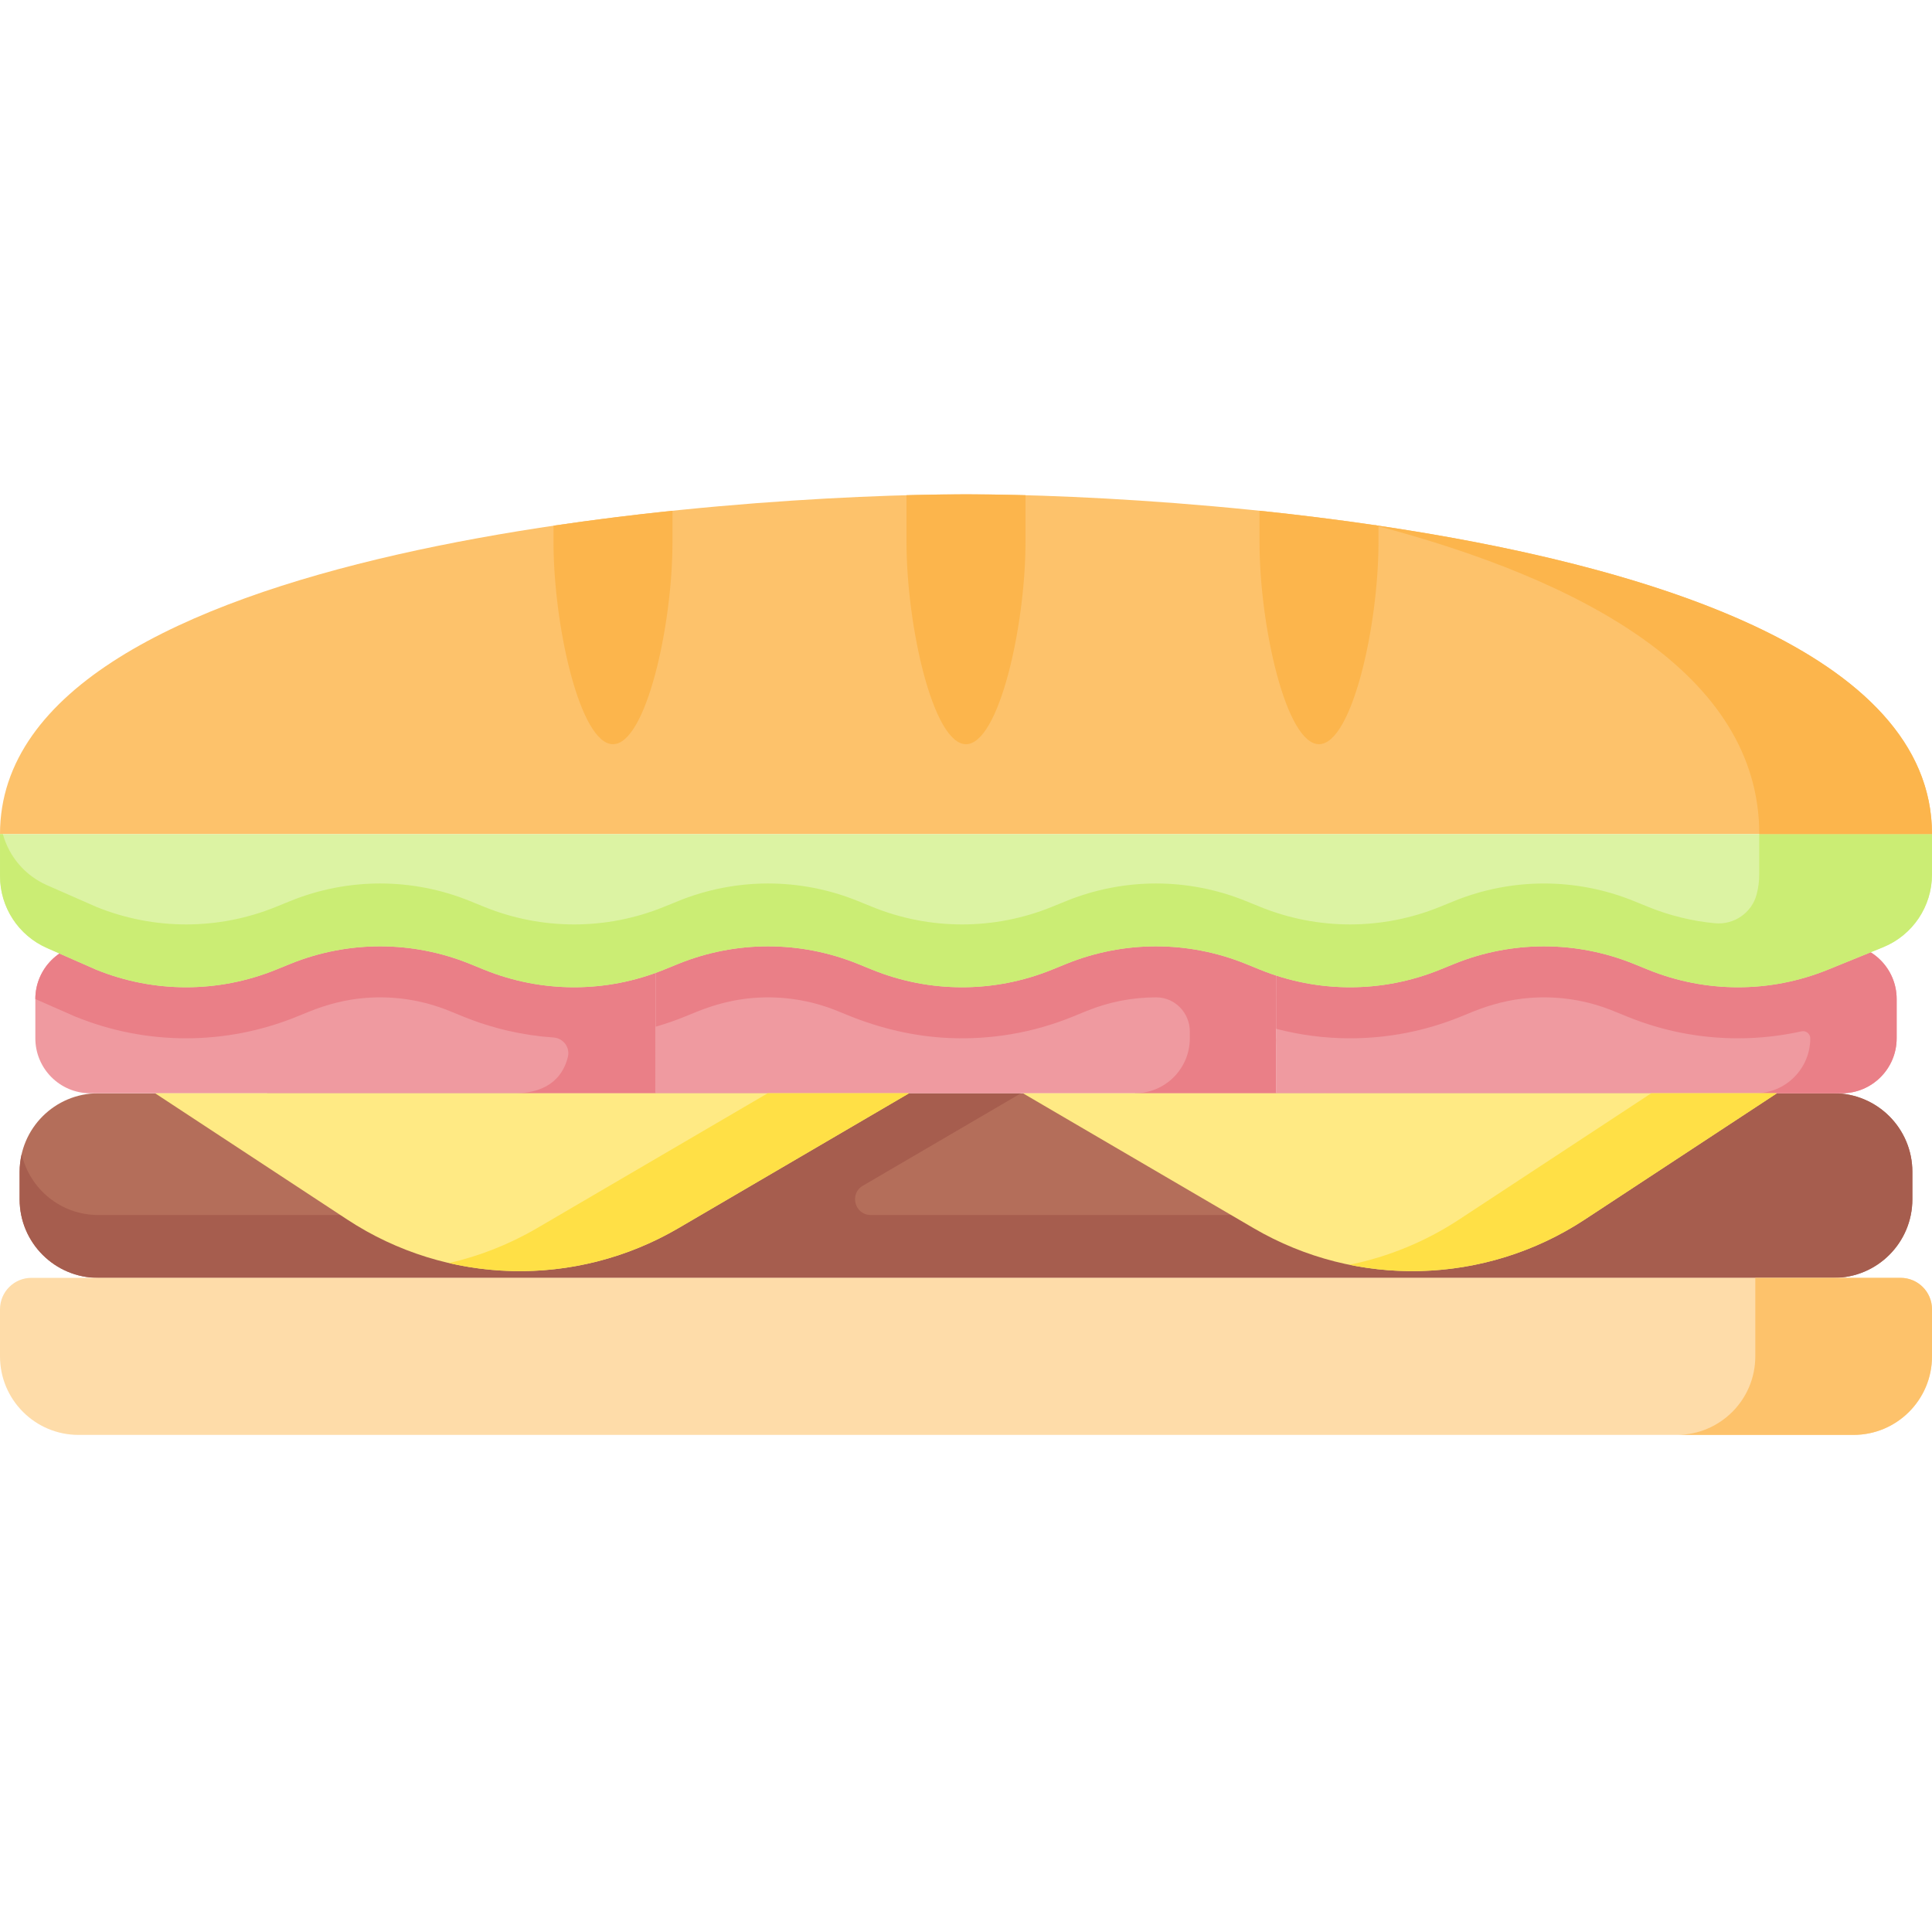 <?xml version="1.0" encoding="UTF-8"?>
<svg xmlns="http://www.w3.org/2000/svg" height="512pt" viewBox="0 -131 512 512" width="512pt">
  <path d="m485.984 207.641h-459.969c-11.496 0-20.812-9.32-20.812-20.812v-7.285c0-11.496 9.316-20.812 20.812-20.812h459.969c11.492 0 20.812 9.316 20.812 20.812v7.285c0 11.492-9.32 20.812-20.812 20.812zm0 0" fill="#b46e5a"></path>
  <path d="m485.984 158.73h-185.238l41.906 24.504c3.668 2.145 2.148 7.754-2.098 7.754h-109.789c-4.246 0-5.77-5.609-2.102-7.754l41.906-24.504h-199.805l37.461 24.617c3.457 2.27 1.848 7.641-2.285 7.641h-79.926c-9.883 0-18.137-6.891-20.266-16.129-.348 1.508-.547 3.07-.547 4.684v7.285c0 11.496 9.316 20.812 20.812 20.812h459.969c11.492 0 20.812-9.316 20.812-20.812v-7.285c0-11.496-9.32-20.812-20.812-20.812zm0 0" fill="#a65d4e"></path>
  <path d="m173.789 158.73h-149.855c-8.043 0-14.566-6.523-14.566-14.57v-10.406c0-8.043 6.523-14.566 14.566-14.566h149.855zm0 0" fill="#ef9aa0"></path>
  <path d="m173.789 119.184h-149.855c-8.043 0-14.566 6.523-14.566 14.57l10.266 4.516.379.16c9.352 3.801 19.211 5.73 29.305 5.73h.004c10.039 0 19.988-1.945 29.289-5.727l3.184-1.293c4.863-1.977 9.984-3.301 15.219-3.691 7.609-.562 15.051.605 22.043 3.445l3.777 1.539c7.664 3.113 15.676 4.957 23.871 5.52 2.582.18 4.402 2.605 3.797 5.121-1.023 4.234-4.266 9.656-14.176 9.656h37.465zm0 0" fill="#ea7f87"></path>
  <path d="m173.789 119.184h164.422v39.547h-164.422zm0 0" fill="#ef9aa0"></path>
  <path d="m338.211 119.184h-164.422v21.895c2.582-.75 5.137-1.625 7.648-2.648l3.164-1.285c4.863-1.977 9.988-3.305 15.223-3.695 7.609-.562 15.055.605 22.047 3.445l2.93 1.191c8.473 3.445 17.453 5.586 26.59 5.992 11.336.508 22.414-1.398 32.863-5.645l3.773-1.539c5.852-2.375 12.016-3.582 18.332-3.582h.09c4.926.008 8.867 4.113 8.867 9.039v1.809c0 8.047-6.523 14.57-14.57 14.57h37.465zm0 0" fill="#ea7f87"></path>
  <path d="m488.066 158.73h-149.855v-39.547h149.855c8.043 0 14.566 6.523 14.566 14.57v10.406c0 8.047-6.523 14.57-14.566 14.57zm0 0" fill="#ef9aa0"></path>
  <path d="m338.211 133.754c0-8.047 7.078-14.57 14.57-14.57" fill="#ef9aa0"></path>
  <path d="m352.781 158.73c-7.492 0-14.57-6.523-14.57-14.57" fill="#ef9aa0"></path>
  <path d="m488.066 119.184h-149.855v22.465c6.367 1.66 12.91 2.512 19.555 2.512 10.094 0 19.953-1.926 29.301-5.727l3.168-1.289c4.863-1.977 9.984-3.305 15.215-3.695 7.613-.562 15.062.602 22.055 3.445l3.777 1.539c9.352 3.801 19.207 5.727 29.305 5.727 5.695 0 11.316-.625 16.816-1.844 1.195-.266 2.336.621 2.336 1.844 0 8.047-6.523 14.57-14.566 14.57h22.891c8.047 0 14.57-6.523 14.57-14.57v-10.406c0-8.047-6.523-14.57-14.566-14.57zm0 0" fill="#ea7f87"></path>
  <path d="m256 90.047h-256c0-77.434 195.254-90.047 256-90.047s256 12.613 256 90.047zm0 0" fill="#fdc26b"></path>
  <path d="m0 101.176c0 8.254 4.879 15.727 12.434 19.051l13.066 5.75c15.27 6.207 32.359 6.207 47.633 0l3.777-1.535c15.27-6.211 32.359-6.211 47.629 0l3.777 1.535c15.273 6.207 32.363 6.207 47.633 0l3.777-1.535c15.27-6.207 32.359-6.207 47.629 0l3.781 1.535c15.27 6.207 32.359 6.207 47.629 0l3.777-1.535c15.27-6.207 32.359-6.207 47.633 0l3.773 1.535c15.27 6.207 32.363 6.207 47.633 0l3.777-1.535c15.27-6.207 32.363-6.207 47.633 0l3.777 1.535c15.27 6.207 32.359 6.207 47.629 0l14.625-5.941c7.844-3.191 12.977-10.812 12.977-19.281v-10.707h-512zm0 0" fill="#dcf3a3"></path>
  <path d="m466.211 90.047v10.707c0 1.801-.234 3.566-.68 5.258-1.293 4.938-6.031 8.148-11.109 7.656-6.012-.582-11.957-2.027-17.652-4.34l-3.777-1.539c-15.273-6.203-32.363-6.203-47.633 0l-3.773 1.535c-15.273 6.207-32.363 6.207-47.637 0l-3.777-1.535c-15.27-6.207-32.359-6.207-47.629 0l-3.773 1.535c-15.273 6.211-32.363 6.211-47.633 0l-3.777-1.535c-15.27-6.207-32.355-6.207-47.625 0l-3.785 1.539c-15.27 6.207-32.359 6.207-47.629-.004l-3.781-1.535c-15.27-6.207-32.359-6.207-47.629 0l-3.773 1.535c-15.273 6.211-32.363 6.207-47.633 0l-13.07-5.746c-5.82-2.559-10.039-7.586-11.676-13.531h-.758v11.129c0 8.254 4.879 15.73 12.434 19.055l13.066 5.746c15.27 6.207 32.359 6.207 47.633 0l3.773-1.535c15.273-6.207 32.363-6.207 47.633 0l3.773 1.535c15.273 6.207 32.363 6.207 47.637 0l3.773-1.535c15.273-6.207 32.367-6.207 47.637 0l3.773 1.535c15.27 6.207 32.363 6.207 47.633 0l3.77-1.531c15.273-6.211 32.367-6.211 47.637-.004l3.777 1.535c15.27 6.207 32.363 6.207 47.633 0l3.777-1.535c15.27-6.207 32.359-6.207 47.629 0l3.781 1.535c15.27 6.207 32.359 6.207 47.629 0l14.625-5.941c7.844-3.188 12.973-10.812 12.973-19.281v-10.703h-45.785zm0 0" fill="#cbed74"></path>
  <g fill="#fcb54c">
    <path d="m364.043 8.125c55.109 14.457 102.184 39.465 102.184 81.922h45.773c0-48.316-76.023-71.398-147.957-81.922zm0 0"></path>
    <path d="m271.766.23v12.383c0 22.336-7.062 53.609-15.766 53.609s-15.766-31.273-15.766-53.609v-12.383c5.918-.156 11.215-.23 15.766-.23s9.848.074 15.766.23zm0 0"></path>
    <path d="m178.215 4.352v8.262c0 22.336-7.062 53.609-15.766 53.609s-15.766-31.273-15.766-53.609v-4.297c10.68-1.59 21.273-2.891 31.531-3.965zm0 0"></path>
    <path d="m365.316 8.312v4.301c0 22.336-7.062 53.609-15.766 53.609s-15.766-31.273-15.766-53.609v-8.262c10.258 1.074 20.852 2.375 31.531 3.961zm0 0"></path>
  </g>
  <path d="m512 228.453c0 11.496-9.316 20.812-20.812 20.812h-470.375c-11.496 0-20.812-9.316-20.812-20.812v-12.488c0-4.598 3.727-8.324 8.324-8.324h495.352c4.598 0 8.324 3.727 8.324 8.324zm0 0" fill="#fedca9"></path>
  <path d="m465.172 207.641v20.812c0 11.496-9.32 20.812-20.812 20.812h46.828c11.496 0 20.812-9.316 20.812-20.812v-12.488c0-4.598-3.727-8.324-8.324-8.324zm0 0" fill="#fdc26b"></path>
  <path d="m41.105 158.73 50.918 33.461c26.438 17.371 60.438 18.258 87.746 2.293l61.141-35.754zm0 0" fill="#ffea84"></path>
  <path d="m203.445 158.73-61.141 35.754c-7.375 4.309-15.234 7.379-23.305 9.242 20.352 4.699 42.117 1.66 60.766-9.242l61.145-35.754zm0 0" fill="#ffe046"></path>
  <path d="m470.895 158.73-50.918 33.461c-26.438 17.371-60.438 18.258-87.746 2.293l-61.141-35.754zm0 0" fill="#ffea84"></path>
  <path d="m437.594 158.73-50.918 33.461c-8.996 5.91-18.867 9.91-29.055 11.988 21.207 4.32 43.672.289 62.355-11.988l50.918-33.461zm0 0" fill="#ffe046"></path>
</svg>
